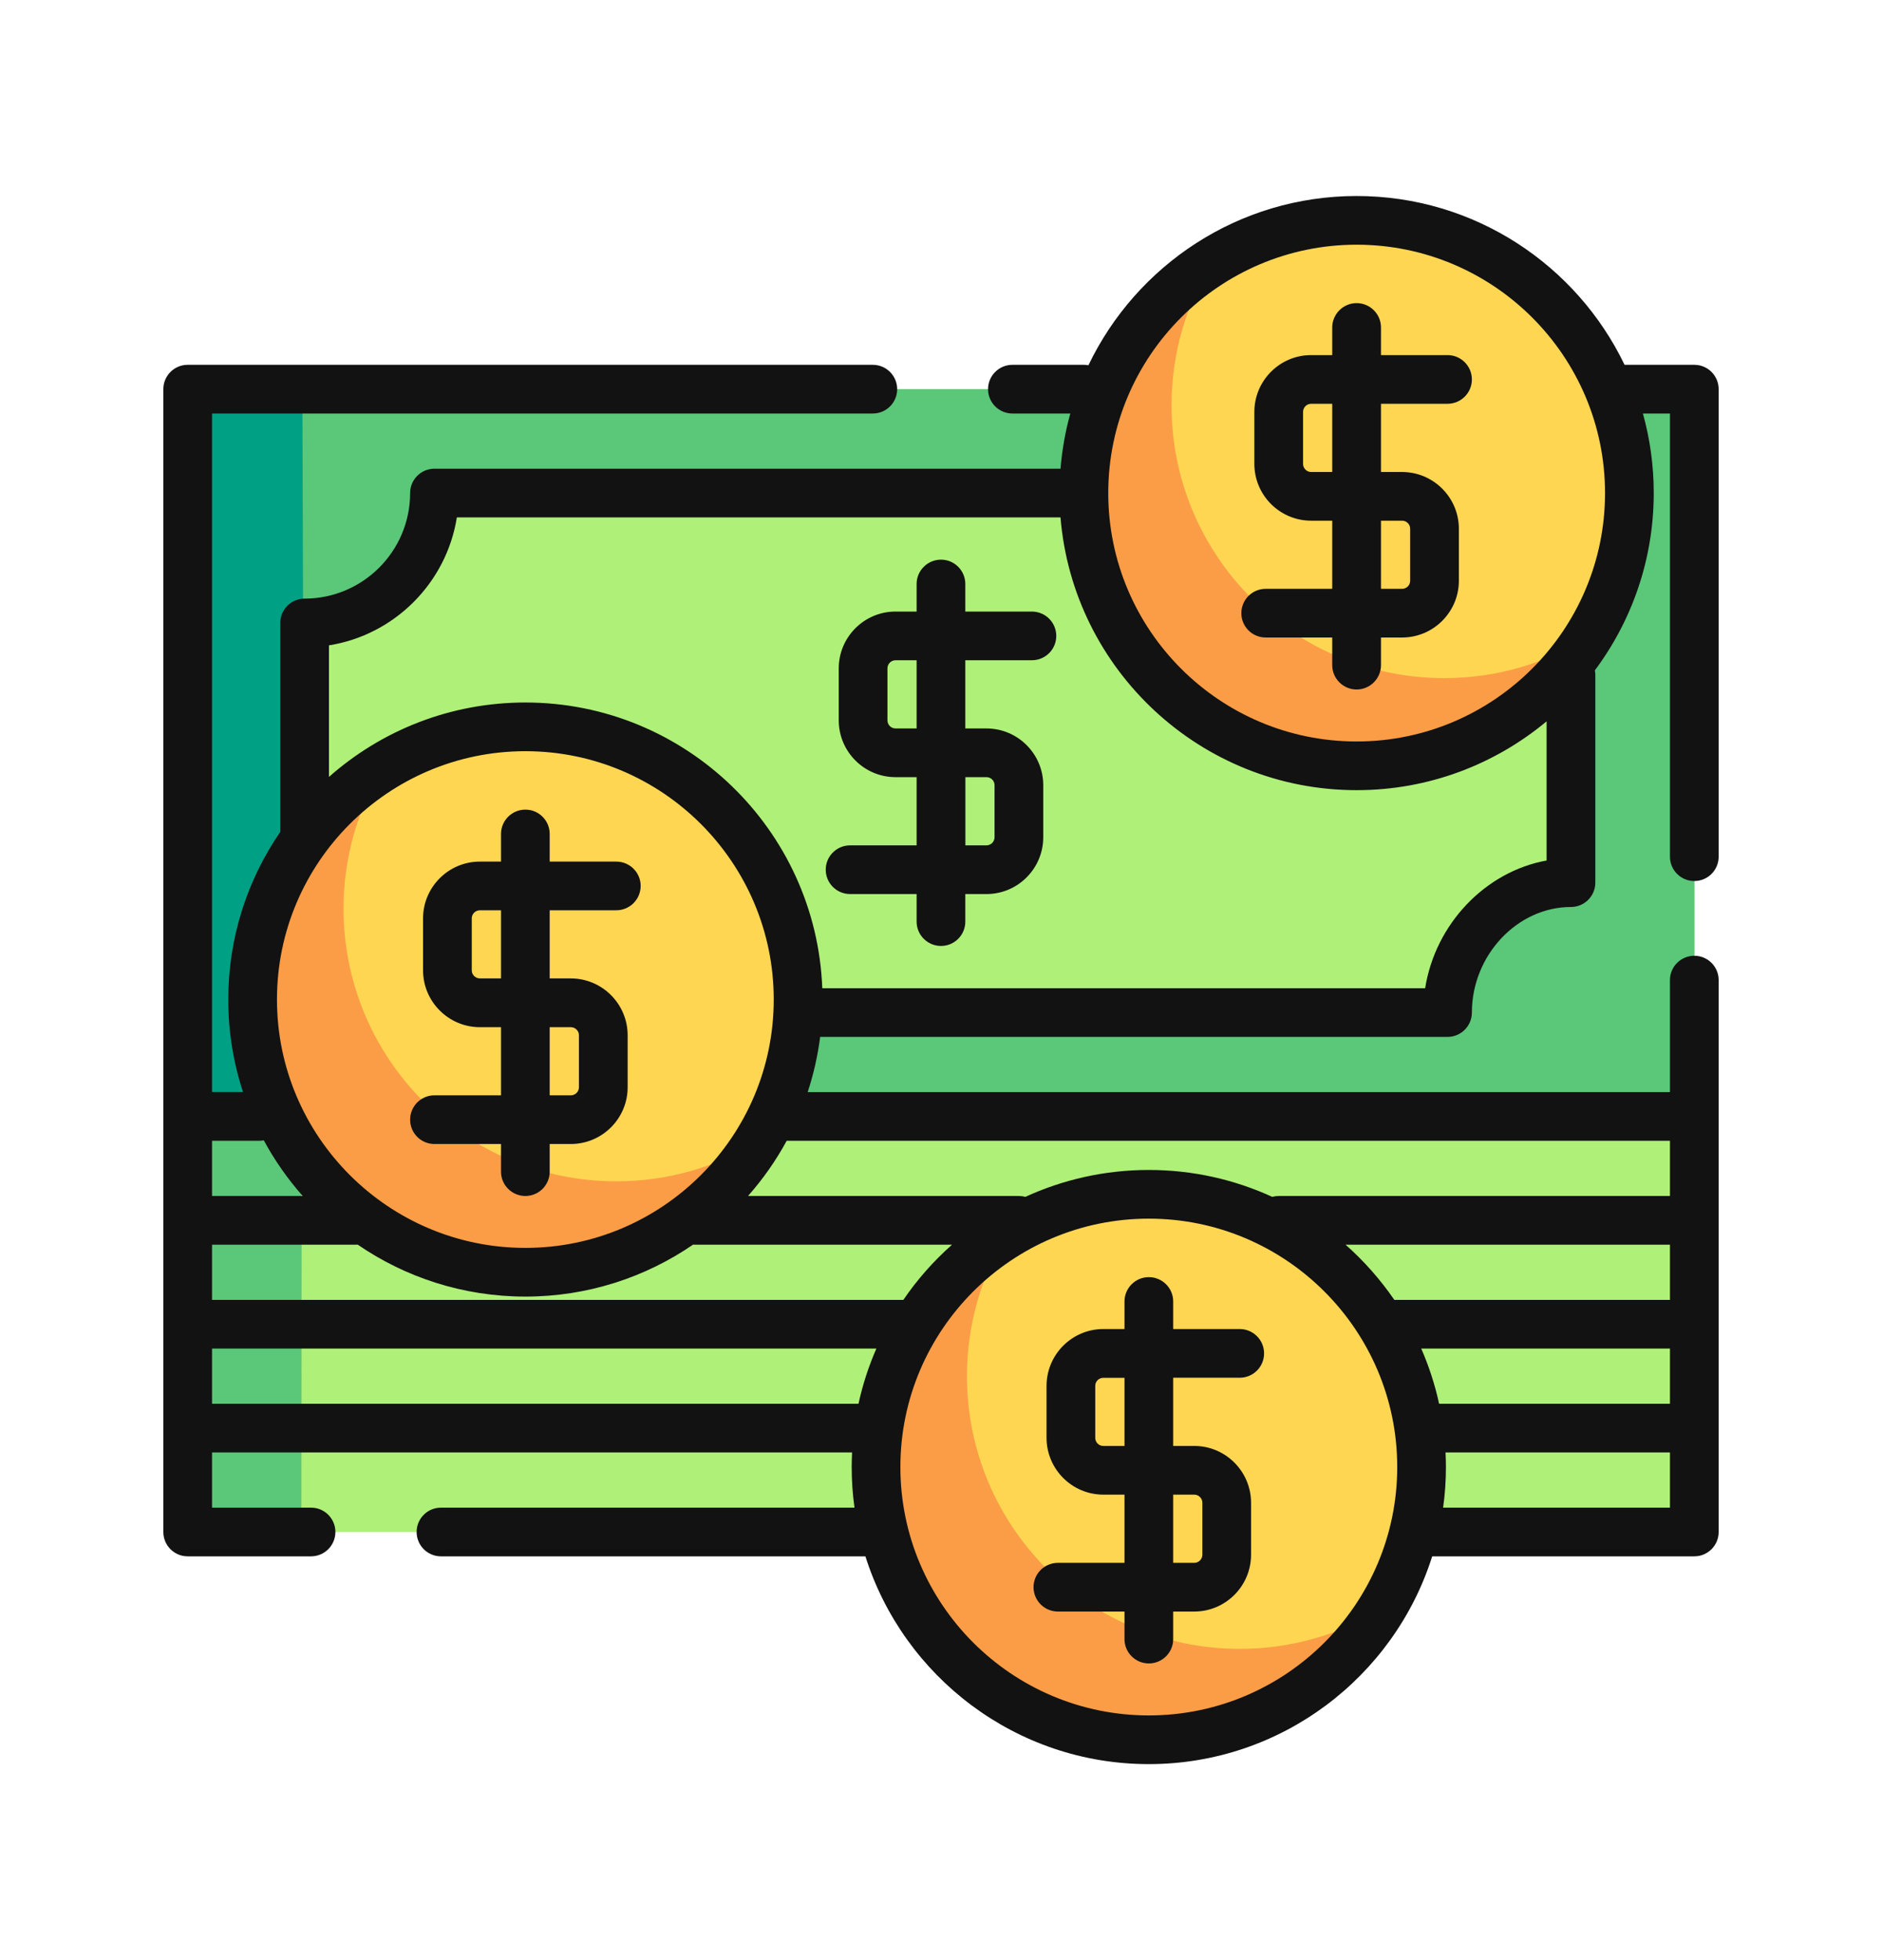 <svg width="24" height="25" viewBox="0 0 24 25" fill="none" xmlns="http://www.w3.org/2000/svg">
<path d="M2.393 4.964V19.54H3.843L3.856 4.964H2.393Z" fill="#AFF078"/>
<path d="M21.607 4.964H2.393V19.54H21.607V4.964Z" fill="#AFF078"/>
<path d="M21.607 4.964H2.393V14.239H21.607V4.964Z" fill="#5AC779"/>
<path d="M2.393 4.964V19.54H3.843L3.856 4.964H2.393Z" fill="#5AC779"/>
<path d="M2.393 4.964V14.239H3.884L3.856 4.964H2.393Z" fill="#00A085"/>
<path d="M20.116 11.258V7.945C19.201 7.945 18.46 7.204 18.46 6.289H5.54C5.54 7.204 4.799 7.945 3.884 7.945V11.258C4.799 11.258 5.54 11.999 5.54 12.914H18.46C18.46 11.999 19.201 11.258 20.116 11.258Z" fill="#AFF078"/>
<path d="M6.7 16.227C8.621 16.227 10.178 14.669 10.178 12.748C10.178 10.828 8.621 9.27 6.7 9.27C4.779 9.27 3.221 10.828 3.221 12.748C3.221 14.669 4.779 16.227 6.7 16.227Z" fill="#FFD652"/>
<path d="M7.859 15.067C5.938 15.067 4.381 13.51 4.381 11.589C4.381 10.926 4.567 10.306 4.889 9.778C3.889 10.389 3.221 11.491 3.221 12.748C3.221 14.669 4.779 16.227 6.7 16.227C7.957 16.227 9.059 15.559 9.67 14.559C9.142 14.881 8.522 15.067 7.859 15.067Z" fill="#FB9D46"/>
<path d="M14.65 22.189C16.571 22.189 18.128 20.632 18.128 18.711C18.128 16.79 16.571 15.233 14.65 15.233C12.729 15.233 11.172 16.79 11.172 18.711C11.172 20.632 12.729 22.189 14.65 22.189Z" fill="#FFD652"/>
<path d="M15.809 21.03C13.889 21.03 12.331 19.473 12.331 17.552C12.331 16.888 12.517 16.268 12.839 15.741C11.839 16.352 11.172 17.453 11.172 18.711C11.172 20.632 12.729 22.189 14.65 22.189C15.908 22.189 17.009 21.522 17.62 20.522C17.093 20.844 16.473 21.03 15.809 21.03Z" fill="#FB9D46"/>
<path d="M17.3 9.767C19.221 9.767 20.778 8.21 20.778 6.289C20.778 4.368 19.221 2.811 17.3 2.811C15.379 2.811 13.822 4.368 13.822 6.289C13.822 8.21 15.379 9.767 17.3 9.767Z" fill="#FFD652"/>
<path d="M18.418 8.649C16.497 8.649 14.94 7.092 14.94 5.171C14.94 4.497 15.132 3.868 15.464 3.335C14.478 3.949 13.822 5.042 13.822 6.289C13.822 8.21 15.379 9.767 17.3 9.767C18.547 9.767 19.64 9.111 20.254 8.125C19.721 8.457 19.092 8.649 18.418 8.649Z" fill="#FB9D46"/>
<path d="M21.607 11.237C21.778 11.237 21.917 11.098 21.917 10.927V4.964C21.917 4.792 21.778 4.653 21.607 4.653H20.717C20.106 3.381 18.804 2.5 17.3 2.5C15.794 2.5 14.491 3.383 13.88 4.659C13.861 4.655 13.842 4.653 13.822 4.653H12.911C12.739 4.653 12.6 4.792 12.6 4.964C12.6 5.135 12.739 5.274 12.911 5.274H13.649C13.586 5.501 13.544 5.737 13.524 5.978H5.54C5.369 5.978 5.23 6.117 5.23 6.289C5.23 7.031 4.626 7.635 3.884 7.635C3.713 7.635 3.574 7.774 3.574 7.945V10.595C3.574 10.6 3.574 10.605 3.574 10.61C3.156 11.219 2.911 11.955 2.911 12.748C2.911 13.16 2.977 13.557 3.099 13.928H2.704V5.274H11.13C11.302 5.274 11.441 5.135 11.441 4.964C11.441 4.792 11.302 4.653 11.13 4.653H2.393C2.222 4.653 2.083 4.792 2.083 4.964V19.539C2.083 19.711 2.222 19.85 2.393 19.85H3.967C4.138 19.85 4.277 19.711 4.277 19.539C4.277 19.368 4.138 19.229 3.967 19.229H2.704V18.525H10.866C10.863 18.587 10.861 18.649 10.861 18.711C10.861 18.887 10.873 19.059 10.897 19.229H5.623C5.452 19.229 5.313 19.368 5.313 19.539C5.313 19.711 5.452 19.85 5.623 19.85H11.036C11.521 21.384 12.957 22.5 14.65 22.5C16.343 22.5 17.779 21.384 18.264 19.85H21.607C21.778 19.85 21.917 19.711 21.917 19.539V12.5C21.917 12.329 21.778 12.19 21.607 12.19C21.435 12.19 21.296 12.329 21.296 12.5V13.929H10.3C10.374 13.703 10.428 13.467 10.459 13.225H18.46C18.631 13.225 18.77 13.085 18.77 12.914C18.77 12.185 19.349 11.568 20.033 11.568C20.205 11.568 20.344 11.429 20.344 11.258V8.608C20.344 8.588 20.342 8.569 20.338 8.55C20.809 7.919 21.089 7.136 21.089 6.289C21.089 5.938 21.041 5.597 20.951 5.274H21.296V10.927C21.296 11.098 21.435 11.237 21.607 11.237ZM6.7 9.581C8.446 9.581 9.867 11.002 9.867 12.748C9.867 14.495 8.446 15.916 6.7 15.916C4.953 15.916 3.532 14.495 3.532 12.748C3.532 11.002 4.953 9.581 6.7 9.581ZM11.52 16.579H2.704V15.875H4.547C4.551 15.875 4.556 15.874 4.561 15.874C5.17 16.292 5.907 16.537 6.7 16.537C7.493 16.537 8.23 16.292 8.839 15.874C8.843 15.874 8.848 15.875 8.853 15.875H12.141C11.906 16.083 11.697 16.319 11.52 16.579ZM3.304 14.55C3.325 14.55 3.345 14.548 3.364 14.544C3.502 14.8 3.669 15.037 3.86 15.254H2.704V14.55L3.304 14.55ZM2.704 17.904V17.2H11.176C11.078 17.424 11.001 17.66 10.948 17.904H2.704ZM14.65 21.879C12.903 21.879 11.482 20.458 11.482 18.711C11.482 16.965 12.903 15.543 14.65 15.543C16.397 15.543 17.818 16.965 17.818 18.711C17.818 20.458 16.397 21.879 14.65 21.879ZM18.124 17.2H21.296V17.904H18.352C18.299 17.66 18.222 17.424 18.124 17.2ZM21.296 16.579H17.797C17.791 16.579 17.786 16.579 17.781 16.579C17.603 16.32 17.394 16.083 17.159 15.875H21.296V16.579ZM18.403 19.229C18.427 19.059 18.439 18.887 18.439 18.711C18.439 18.649 18.437 18.587 18.434 18.525H21.296V19.229H18.403ZM21.296 14.55V15.254H16.306C16.278 15.254 16.25 15.258 16.224 15.265C15.744 15.045 15.211 14.922 14.65 14.922C14.089 14.922 13.556 15.045 13.076 15.265C13.05 15.258 13.022 15.254 12.994 15.254H9.539C9.729 15.039 9.895 14.803 10.032 14.55H21.296ZM18.174 12.604H10.486C10.409 10.581 8.74 8.96 6.7 8.96C5.74 8.96 4.863 9.318 4.195 9.909V8.231C5.031 8.098 5.693 7.436 5.826 6.599H13.524C13.683 8.544 15.316 10.078 17.3 10.078C18.221 10.078 19.065 9.748 19.723 9.2V10.975C18.94 11.117 18.304 11.785 18.174 12.604ZM17.3 9.457C15.553 9.457 14.133 8.036 14.133 6.289C14.133 4.542 15.553 3.121 17.3 3.121C19.047 3.121 20.468 4.542 20.468 6.289C20.468 8.035 19.047 9.457 17.3 9.457Z" fill="#121212"/>
<path d="M13.159 7.8H12.31V7.448C12.31 7.277 12.171 7.138 12 7.138C11.829 7.138 11.689 7.277 11.689 7.448V7.8H11.42C11.021 7.8 10.696 8.125 10.696 8.525V9.187C10.696 9.587 11.021 9.912 11.42 9.912H11.689V10.782H10.841C10.669 10.782 10.53 10.921 10.53 11.092C10.53 11.264 10.669 11.403 10.841 11.403H11.689V11.755C11.689 11.926 11.829 12.065 12 12.065C12.171 12.065 12.31 11.926 12.31 11.755V11.403H12.58C12.979 11.403 13.304 11.078 13.304 10.678V10.015C13.304 9.616 12.979 9.291 12.58 9.291H12.31V8.421H13.159C13.331 8.421 13.47 8.282 13.47 8.111C13.47 7.939 13.331 7.8 13.159 7.8ZM12.58 9.912C12.637 9.912 12.683 9.958 12.683 10.015V10.678C12.683 10.735 12.637 10.782 12.58 10.782H12.311V9.912H12.58ZM11.689 9.291H11.42C11.363 9.291 11.317 9.244 11.317 9.187V8.525C11.317 8.468 11.363 8.421 11.42 8.421H11.689V9.291Z" fill="#121212"/>
<path d="M5.54 14.591H6.389V14.943C6.389 15.115 6.528 15.254 6.7 15.254C6.871 15.254 7.01 15.115 7.01 14.943V14.591H7.279C7.679 14.591 8.004 14.266 8.004 13.867V13.204C8.004 12.805 7.679 12.479 7.279 12.479H7.01V11.61H7.859C8.031 11.61 8.17 11.471 8.17 11.299C8.17 11.128 8.031 10.989 7.859 10.989H7.01V10.637C7.01 10.465 6.871 10.326 6.7 10.326C6.528 10.326 6.389 10.465 6.389 10.637V10.989H6.12C5.72 10.989 5.395 11.314 5.395 11.713V12.376C5.395 12.775 5.72 13.101 6.12 13.101H6.389V13.97H5.54C5.369 13.97 5.23 14.109 5.23 14.281C5.23 14.452 5.369 14.591 5.54 14.591ZM6.12 12.479C6.063 12.479 6.016 12.433 6.016 12.376V11.713C6.016 11.656 6.063 11.61 6.12 11.61H6.389V12.479H6.12ZM7.01 13.101H7.279C7.336 13.101 7.383 13.147 7.383 13.204V13.867C7.383 13.924 7.336 13.97 7.279 13.97H7.01V13.101Z" fill="#121212"/>
<path d="M15.81 16.951H14.961V16.599C14.961 16.428 14.822 16.289 14.65 16.289C14.479 16.289 14.34 16.428 14.34 16.599V16.951H14.07C13.671 16.951 13.346 17.276 13.346 17.676V18.338C13.346 18.738 13.671 19.063 14.07 19.063H14.34V19.933H13.491C13.319 19.933 13.18 20.072 13.18 20.243C13.18 20.415 13.319 20.554 13.491 20.554H14.34V20.906C14.34 21.077 14.479 21.216 14.65 21.216C14.822 21.216 14.961 21.077 14.961 20.906V20.554H15.23C15.629 20.554 15.954 20.229 15.954 19.829V19.167C15.954 18.767 15.629 18.442 15.23 18.442H14.961V17.572H15.81C15.981 17.572 16.12 17.433 16.12 17.262C16.12 17.09 15.981 16.951 15.81 16.951ZM15.23 19.063C15.287 19.063 15.333 19.11 15.333 19.167V19.829C15.333 19.886 15.287 19.933 15.23 19.933H14.961V19.063H15.23ZM14.34 18.442H14.07C14.013 18.442 13.967 18.396 13.967 18.338V17.676C13.967 17.619 14.013 17.573 14.07 17.573H14.34V18.442Z" fill="#121212"/>
<path d="M18.459 4.529H17.611V4.177C17.611 4.005 17.471 3.866 17.3 3.866C17.129 3.866 16.989 4.006 16.989 4.177V4.529H16.72C16.321 4.529 15.996 4.854 15.996 5.254V5.916C15.996 6.316 16.321 6.641 16.72 6.641H16.989V7.51H16.141C15.969 7.51 15.83 7.649 15.83 7.821C15.83 7.992 15.969 8.131 16.141 8.131H16.989V8.483C16.989 8.655 17.129 8.794 17.3 8.794C17.471 8.794 17.611 8.655 17.611 8.483V8.131H17.88C18.279 8.131 18.604 7.806 18.604 7.407V6.744C18.604 6.345 18.279 6.02 17.88 6.02H17.611V5.15H18.459C18.631 5.15 18.77 5.011 18.77 4.84C18.77 4.668 18.631 4.529 18.459 4.529ZM17.88 6.641C17.937 6.641 17.983 6.687 17.983 6.744V7.407C17.983 7.464 17.937 7.51 17.88 7.51H17.611V6.641H17.88ZM16.989 6.02H16.72C16.663 6.02 16.617 5.973 16.617 5.916V5.254C16.617 5.197 16.663 5.15 16.72 5.15H16.989V6.02Z" fill="#121212"/>
</svg>

